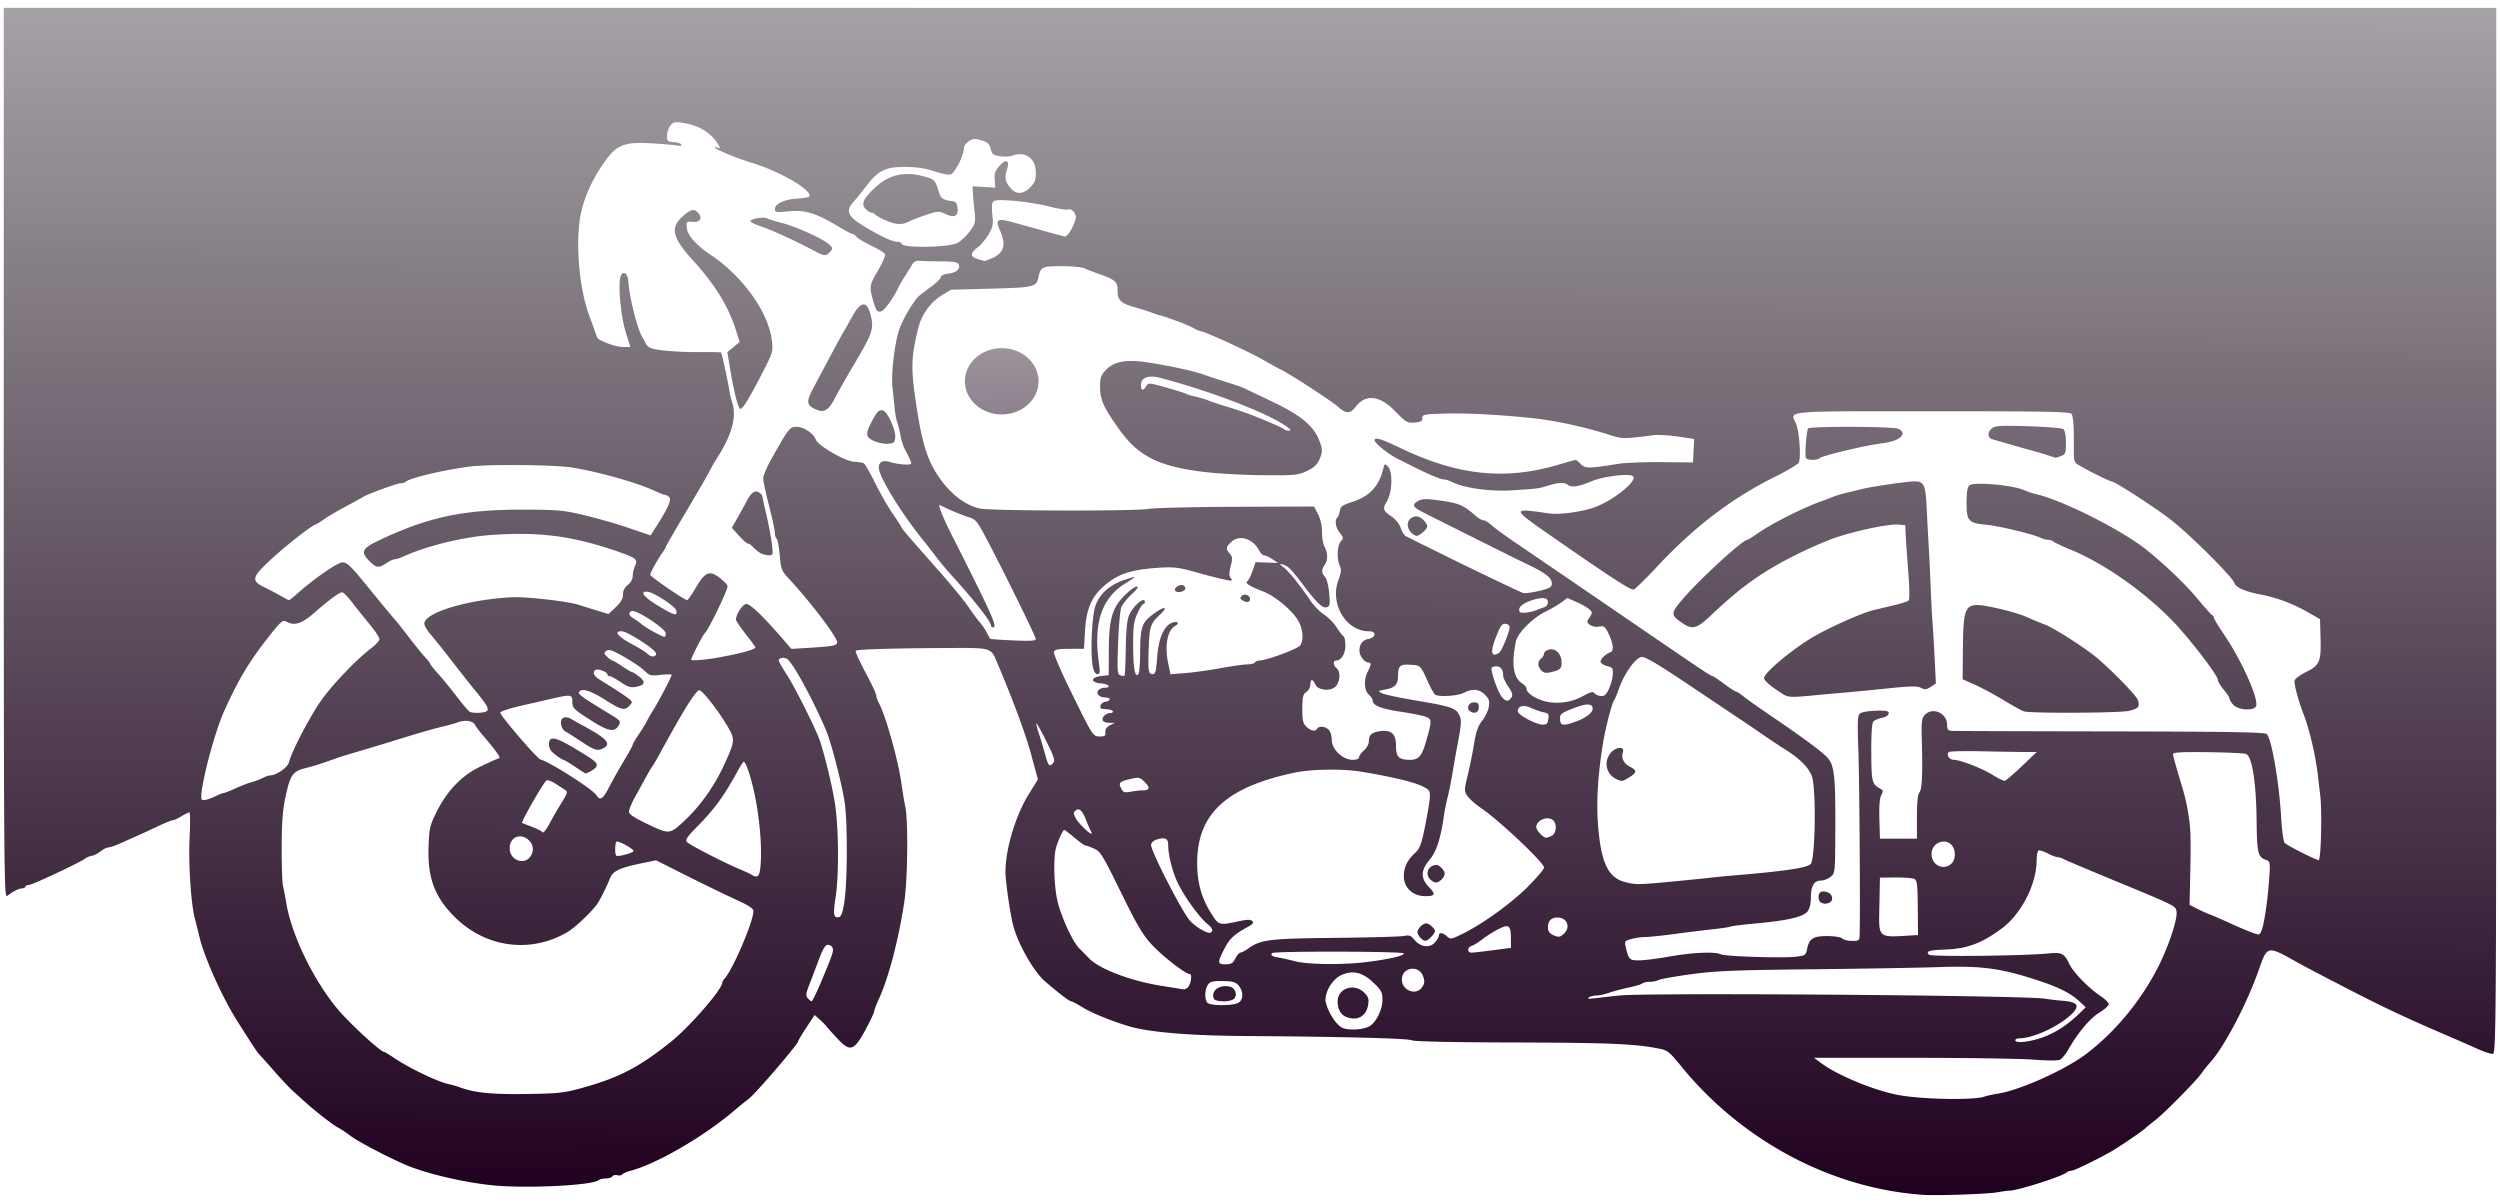 <svg xmlns="http://www.w3.org/2000/svg" viewBox="0 0 956 460" version="1.0"><defs><linearGradient id="a" y2="-58.906" gradientUnits="userSpaceOnUse" x2="37" gradientTransform="translate(29.54 39.387) scale(.944)" y1="701.57" x1="36"><stop offset="0" stop-color="#200020"/><stop offset="1" stop-opacity="0"/></linearGradient><linearGradient id="b" y2="193.92" gradientUnits="userSpaceOnUse" x2="382.4" gradientTransform="translate(29.54 39.387) scale(.944)" y1="451.73" x1="386.38"><stop offset="0" stop-color="#200020"/><stop offset="1" stop-opacity="0"/></linearGradient></defs><path d="M783.46 701.46c-34.766-2.402-68.837-20.444-92.059-48.748-5.295-6.454-5.38-6.516-9.883-7.358-8.858-1.654-19.118-2.052-55.397-2.145-23.114-.059-37.227-.372-38.112-.846-1.353-.724-26.62-1.368-63.314-1.614-21.796-.146-37.29-1.455-45.05-3.807-6.89-2.087-13.944-4.989-17.607-7.243-2.001-1.232-3.937-2.239-4.301-2.239-.657 0-4.51-2.954-9.951-7.631-4.152-3.568-9.99-13.673-11.997-20.765-1.046-3.693-2.53-13.102-3.035-19.236-.692-8.399 3.335-22.762 8.872-31.646l3.456-5.544-2.587-9.547c-2.141-7.903-7.313-21.824-13.377-36.005-2.005-4.69-2.34-4.786-16.419-4.732-22.843.089-36.955.503-37.321 1.096-.198.32 1.484 4.022 3.738 8.226s4.098 8.105 4.098 8.668.525 2.04 1.167 3.28c2.636 5.098 7.28 21.749 8.487 30.435.484 3.481 1.153 7.502 1.487 8.936 1.15 4.934.943 27.56-.33 36.168-2.12 14.318-6.017 29.26-9.75 37.387-.993 2.161-1.821 4.34-1.84 4.84-.019.5-1.48 3.591-3.246 6.867-4.379 8.124-5.876 8.655-10.526 3.732-1.88-1.99-3.822-4.146-4.316-4.792-.494-.645-1.745-1.922-2.78-2.838l-1.88-1.664-3.13 4.76c-1.72 2.617-3.129 4.985-3.129 5.262 0 1.083-16.903 20.729-19.032 22.12-.434.283-3.253 2.578-6.262 5.1-11.518 9.646-28.852 19.643-38.62 22.274-1.673.45-3.223 1.114-3.445 1.473-.223.36-1.037.49-1.81.288-.772-.202-1.629-.003-1.904.442-.275.445-1.419.81-2.542.81s-2.359.28-2.748.623c-2.287 2.015-27.208 3.267-40.174 2.018-11.202-1.079-26.071-4.58-33.881-7.976-7.022-3.055-18.35-9.03-20.85-11-1.434-1.128-3.673-2.603-4.976-3.277-1.936-1-9.942-7.329-13.326-10.533-.44-.417-1.949-1.772-3.35-3.01s-4.728-4.754-7.39-7.812c-2.662-3.058-5.202-5.898-5.645-6.312-.76-.71-2.396-3.182-8.753-13.224-5.569-8.799-12.408-24.062-14.263-31.835a442.255 442.255 0 00-1.84-7.446c-1.444-5.495-2.443-21.345-1.935-30.717.283-5.222.241-9.493-.093-9.492-.334.002-1.705.672-3.046 1.49-1.34.817-2.807 1.486-3.259 1.486-.452 0-2.873.972-5.38 2.16-4.344 2.059-6.829 3.189-14.758 6.712-1.923.854-3.972 1.553-4.553 1.553-.582 0-1.906.667-2.942 1.482s-2.557 1.585-3.379 1.71c-.822.126-1.946.592-2.498 1.037-1.738 1.401-20.077 10.018-21.557 10.13-.777.059-1.413.37-1.413.693 0 .322-.507.586-1.127.586-1.222 0-3.691 1.246-5.76 2.908-1.241.996-1.304-8.401-1.304-195.28v-144.33h953.14v174c0 224.41-.01 226-1.468 226-.808 0-3.405-.874-5.771-1.943s-6.481-2.877-9.143-4.02c-17.762-7.622-25.231-11.103-39.094-18.22-8.601-4.415-17.648-9.155-20.105-10.532-12.163-6.82-11.903-6.866-15.267 2.695-4.579 13.012-13.162 29.326-18.61 35.37-1.108 1.23-2.517 2.992-3.133 3.918-1.792 2.696-14.098 15.203-17.74 18.03-1.834 1.424-3.501 2.787-3.706 3.031-.65.775-10.467 7.463-13.238 9.02-6.095 3.423-14.187 7.33-15.182 7.33-.587 0-1.386.283-1.775.628-1.752 1.557-18.805 6.999-21.93 6.998-.614 0-2.645.274-4.514.609-3.92.702-23.124 1.36-28.623.98zm23.456-37.518c1.024-.356 3.37-.879 5.213-1.162 8.542-1.311 26.059-9.216 34.08-15.38 11.253-8.646 21.079-20.673 27.609-33.794 3.688-7.41 7.002-17.425 6.683-20.197-.283-2.462.352-2.139-23.967-12.197-9.883-4.087-18.552-7.752-19.263-8.144-.711-.391-1.73-.712-2.262-.712-.534 0-2.263-.66-3.844-1.465-1.58-.806-3.16-1.289-3.508-1.073-.35.216-.65 1.964-.668 3.885-.085 9.11-5.89 20.377-13.357 25.928-7.627 5.67-13.157 7.722-21.695 8.05-6.163.235-7.43.646-6.101 1.975.819.819 36.195.445 45.496-.481 5.307-.529 6.202-.084 8.16 4.053 1.488 3.143 7.432 9.237 11.932 12.232 1.732 1.153 3.15 2.548 3.15 3.101 0 .553-1.594 1.985-3.542 3.183-3.623 2.23-8.072 7.472-11.705 13.79-1.123 1.955-2.62 3.864-3.327 4.242-.785.42-4.735.42-10.158 0-4.88-.377-25.777-.694-46.437-.704l-37.563-.017 2.565 1.921c6.377 4.779 20.316 10.556 29.744 12.328 8.86 1.666 28.699 2.051 32.764.637zm-536.78-3.17c14.458-3.935 22.371-8.011 34.609-17.83 7.265-5.83 19.637-20.088 19.637-22.63 0-.304.462-1.082 1.026-1.728 3.212-3.68 10.867-21.695 10.883-25.611.004-.98-1.79-2.166-6.51-4.308-3.584-1.626-11.962-5.692-18.62-9.036l-12.103-6.08-4.651.95c-9.333 1.907-11.792 3.04-12.974 5.976-1.124 2.794-2.634 5.91-4.317 8.91-1.553 2.77-8.651 9.668-11.933 11.596-14.195 8.34-31.433 5.985-43.269-5.91-7.534-7.57-10.254-14.868-9.857-26.446.253-7.399.456-8.291 3.098-13.638 3.898-7.887 9.48-13.733 16.306-17.077 2.984-1.462 6.05-2.858 6.811-3.102 1.283-.412 1.232-.65-.693-3.229-1.142-1.531-3.162-4.011-4.488-5.51s-2.785-3.427-3.243-4.282c-.898-1.678-3.845-2.064-6.888-.903-.941.36-3.386 1.041-5.434 1.516-3.742.868-8.445 2.237-20.85 6.067a955.161 955.161 0 01-12.287 3.694c-3.072.894-6.255 1.872-7.074 2.175-4.683 1.728-9.297 3.22-11.914 3.851-5.179 1.25-6.146 2.52-7.877 10.34-1.233 5.57-1.578 9.766-1.623 19.733-.03 6.963.18 13.664.468 14.893.288 1.23.863 4.245 1.276 6.702 2.054 12.202 10.122 28.985 19.336 40.222 4.422 5.392 16.697 16.744 18.107 16.744.218 0 1.871.996 3.675 2.213 5.954 4.019 16.686 9.177 20.997 10.093 1.229.261 3.072.787 4.095 1.17 5.73 2.139 12.042 2.79 25.318 2.614 12.204-.162 14.596-.406 20.963-2.139zm556.51-18.684c6.038-1.609 11.587-4.962 17.009-10.278l2.116-2.075-2.488-2.31c-3.284-3.049-7.892-5.36-15.967-8.007-14.018-4.595-21.511-5.601-37.53-5.04-7.167.252-28.947.628-48.401.835-29.93.32-37.081.61-46.488 1.89-6.115.832-11.705 1.827-12.424 2.212-.719.384-2.267.699-3.44.699s-2.453.281-2.842.625c-.39.343-2.718 1.045-5.176 1.56-2.457.514-5.819 1.406-7.471 1.981-1.652.576-3.83 1.052-4.84 1.058-1.01.006-2.34.339-2.954.74-.777.506-.097.607 2.234.33 1.843-.218 6.032-.69 9.308-1.05 10.678-1.169 156.05-.07 163.08 1.233 1.229.228 4.144.568 6.478.756 5.677.457 6.747 1.76 3.892 4.739-4.498 4.695-14.816 9.599-20.237 9.617-.921.003-1.675.34-1.675.75 0 1.031 3.385.917 7.819-.265zm-254.84-5.053c2.488-1.331 5.016-6.35 5.016-9.96 0-3.043-.347-3.73-3.353-6.651-4.152-4.036-7.973-4.96-12.349-2.988-3.747 1.69-6.862 7.39-5.89 10.78 1.168 4.073 4.07 8.387 6.326 9.407 2.328 1.051 7.77.74 10.25-.587zm-8.898-3.623c-2.049-.825-3.213-2.965-3.213-5.903 0-5.066 6.362-7.157 10.175-3.345 1.596 1.597 1.843 2.373 1.478 4.654-.711 4.44-4.161 6.318-8.44 4.594zm-41.611-5.189c2.338-.889 2.612-4.199.557-6.737-1.124-1.388-2.144-1.686-6.015-1.758-3.816-.07-4.853.176-5.72 1.359-1.292 1.762-1.387 5.748-.167 6.969 1.074 1.074 8.666 1.186 11.345.167zm-8.974-1.836c-1.15-3 2.21-5.457 6.18-4.52 1.97.465 2.931 3.024 1.696 4.512-1.209 1.457-7.317 1.463-7.876.008zm-150.22-6.19c4.458-10.551 4.93-11.951 4.45-13.204-.24-.622-1.043-1.13-1.787-1.13-1.013 0-1.93 1.545-3.65 6.143a992.892 992.892 0 01-3.649 9.623c-1.126 2.894-1.19 3.676-.379 4.654.536.646 1.194 1.174 1.461 1.174.268 0 1.867-3.267 3.554-7.26zm229.96 1.8c.904-1.38.973-2.215.333-4.05-1.582-4.54-8.139-3.582-8.139 1.19 0 4.292 5.538 6.32 7.806 2.86zm-89.915.385c1.299-.824 2.13-5.35.983-5.35-1.657 0-10.324-6.722-14.543-11.279-3.424-3.698-5.587-7.371-11.786-20.015-6.987-14.249-7.806-15.58-10.263-16.669-1.469-.651-2.955-1.184-3.303-1.184-.348 0-2.223-1.34-4.165-2.978s-3.708-2.979-3.923-2.979c-.541 0-2.522 4.378-3.2 7.074-1.081 4.303-.657 15.456.794 20.85 1.773 6.595 5.783 15.08 8.271 17.5a143.952 143.952 0 013.566 3.611c3.885 4.118 15.89 8.699 27.71 10.574 4.508.715 8.363 1.33 8.568 1.365.205.035.786-.199 1.292-.52zm18.441-11.307c.636-1.228 1.514-2.234 1.952-2.234.439 0 1.795-.71 3.014-1.578 4.809-3.424 7.753-3.783 33.312-4.054 13.27-.141 25.125-.475 26.343-.743 1.813-.398 2.5-.135 3.795 1.454 2.277 2.794 5.79 3.303 7.813 1.131.873-.937 1.587-2.142 1.587-2.68 0-1.355 1.476-1.22 3.144.29 1.326 1.2 1.659 1.136 6.388-1.246 8.146-4.104 19.458-12.43 25.438-18.725 3.525-3.711 5.241-5.81 5.241-6.412 0-1.797-17.11-17.966-23.893-22.58-2.288-1.556-4.738-3.711-5.444-4.788-1.22-1.864-1.211-2.257.195-8.06.813-3.356 1.907-8.782 2.431-12.058.72-4.49 1.474-6.615 3.063-8.629 1.16-1.469 2.303-3.873 2.542-5.344.359-2.21.102-3.004-1.483-4.589-2.213-2.213-4.778-2.435-8.128-.703-2.273 1.176-9.395 1.63-10.908.695-.399-.247-1.597-2.369-2.663-4.715-3.013-6.638-2.857-6.482-6.724-6.733-4.092-.265-4.808.391-4.825 4.422-.013 3.176-1.277 4.442-5.077 5.09-2.593.44-2.66.52-1.154 1.35.879.485 6.743 1.744 13.03 2.796 13.34 2.233 15.252 2.865 16.602 5.481 1.014 1.967.895 3.468-1.103 13.857a326.276 326.276 0 00-1.478 8.525c-.419 2.641-1.228 6.662-1.798 8.936-.57 2.274-1.246 5.642-1.503 7.485-1.16 8.312-2.839 13.504-5.333 16.489-3.566 4.268-3.622 7.175-.209 10.74 2.525 2.637 2.219 3.302-1.522 3.302-4.773 0-8.232-3.205-8.232-7.626 0-3.4 1.33-6.151 4.299-8.893 1.85-1.708 2.411-3.221 3.868-10.425.937-4.635 1.744-9.6 1.794-11.033.084-2.384-.193-2.743-3.242-4.205-3.182-1.527-12.572-3.725-23.187-5.43-7.043-1.13-18.76-.974-25.025.333-26.555 5.54-37.678 15.918-37.54 35.025.052 7.044 1.721 13.025 5.165 18.507 3.162 5.032 3.02 4.989 10.78 3.34 3.196-.678 4.519-.697 5.143-.072.625.624.215 1.184-1.592 2.176-5.415 2.972-7.057 4.495-9.068 8.41-2.746 5.345-2.7 5.957.45 5.957 2.122 0 2.796-.403 3.743-2.234zm70.795-7.872c-.643-.643-1.17-1.625-1.17-2.18 0-.556.527-1.538 1.17-2.181.644-.644 1.625-1.17 2.181-1.17 1.15 0 3.351 1.991 3.351 3.031 0 .38-.67 1.362-1.49 2.181-1.795 1.796-2.509 1.852-4.042.32zm3.724-22.339c-2.185-2.184-.702-5.531 2.45-5.531 1.08 0 3.081 2.175 3.081 3.35 0 .556-.526 1.538-1.17 2.181-.644.644-1.625 1.17-2.18 1.17-.557 0-1.538-.526-2.182-1.17zm15.325-64.263c-1.662-1.07-.706-3.447 1.386-3.447 1.476 0 1.852.376 1.852 1.852 0 1.955-1.519 2.703-3.238 1.595zm-40.036 95.89c8.772-1.06 15.076-2.506 14.605-3.352-.448-.805-49.527-.91-50.328-.109-.793.794-.085 1.295 2.383 1.688 1.182.188 3.992.82 6.245 1.403 5.006 1.298 17.943 1.474 27.095.37zm116.25-2.16c8.666-1.555 17.507-1.929 19.596-.83 1.554.82 23.74 1.517 28.778.906 3.47-.421 3.725-.6 4.204-2.95.816-4.007 2.293-4.947 7.744-4.93 2.78.007 5.173.397 5.705.93.504.504 2.19.917 3.747.917 2.682 0 2.833-.126 2.895-2.42.26-9.485-.086-59.284-.487-70.208-.412-11.246-.317-13.574.587-14.324.954-.793 6.044-1.33 9.7-1.025 2.316.193 1.406 2.157-1.227 2.651-1.393.262-2.904.924-3.36 1.473-.53.64-.806 4.906-.767 11.894.064 11.294.234 11.963 3.505 13.793 1.055.59 1.1.958.307 2.442-.62 1.158-.863 4.257-.72 9.188l.215 7.441h14.148v-8.26c0-5.53.31-8.635.935-9.39 1.026-1.238 1.296-6.94.936-19.771-.203-7.245-.053-8.582 1.11-9.867 2.927-3.234 8.561-.782 8.561 3.726 0 1.916.292 2.249 2.048 2.338 1.126.058 28.426.148 60.665.2 45.448.075 58.824.303 59.538 1.017 1.859 1.858 4.755 18.795 5.504 32.189.268 4.777.857 8.946 1.333 9.43 1.111 1.13 12.667 6.929 13.047 6.548.887-.887 1.268-18.98.524-24.914-.23-1.843-.605-5.026-.832-7.074-.843-7.61-3.194-17.734-5.534-23.83-2.078-5.41-3.761-11.796-3.395-12.874.238-.7 2.183-2.133 4.323-3.183 5.22-2.563 5.826-3.965 5.581-12.89l-.202-7.352-4.97-2.818c-5.72-3.242-11.727-5.456-18.115-6.673-5.59-1.066-9.091-2.628-9.636-4.3-.782-2.4-17.24-18.749-24.536-24.374-6.194-4.775-21.288-14.52-22.491-14.52-.945 0-12.91-6.117-13.607-6.956-.426-.513-.775-1.587-.777-2.387l-.022-8.437c-.01-4.105-.368-7.404-.867-8.005-.705-.85-9.729-1.023-53.28-1.023-57.72 0-54.341-.298-52.131 4.602 1.309 2.903 2.052 13.332 1.074 15.08-.373.665-4.389 3.053-8.926 5.307-16.737 8.317-30.843 19.054-45.222 34.424-4.266 4.56-8.269 8.488-8.894 8.728-1.081.415-7.753-3.89-30.62-19.76-16.507-11.456-16.502-11.426-1.588-9.292 3.821.547 12.47-.647 17.226-2.377 7.137-2.597 16.443-10.091 14.698-11.836-1.22-1.22-11.316-.021-15.815 1.878-4.777 2.017-7.773 2.508-9.015 1.477-1.356-1.125-3.692-1.053-7.74.237-3.382 1.079-4.085 1.17-13.663 1.764-8.403.521-18.367-.85-22.973-3.16-1.106-.555-2.549-1.009-3.206-1.009-1.179 0-5.357-1.738-11.166-4.645-1.638-.82-4.546-2.278-6.462-3.24-3.692-1.851-8.803-5.966-8.803-7.085 0-1.332 2.424-.596 10.041 3.05 21.853 10.462 39.972 12.341 60.367 6.261 3.298-.983 6.217-1.787 6.487-1.787.27 0 1.16.718 1.978 1.597 1.605 1.722 2.902 1.713 14.208-.093 2.662-.425 10.202-.722 16.755-.66l11.914.115.22-4.493.22-4.493-6.177-.918c-3.398-.504-7.685-.728-9.528-.497-11.52 1.444-11.72 1.443-16.5-.092-9.322-2.993-20.938-5.536-29.296-6.413-12.821-1.345-25.048-2.008-33.137-1.796-8.73.229-9.308.336-9.308 1.733 0 1.205-.57 1.531-2.988 1.71-2.781.205-3.283-.085-7.247-4.182-5.996-6.199-11.416-6.87-15.219-1.885-2.167 2.842-3.702 2.822-6.939-.092-2.168-1.952-17.946-12.229-21.222-13.824-1.228-.598-4.58-2.437-7.446-4.086-5.254-3.022-22.125-10.778-23.445-10.778-.391 0-1.81-.615-3.154-1.367-2.026-1.134-10.094-4.155-12.868-4.819-.41-.098-1.75-.555-2.979-1.015-1.228-.46-4.244-1.414-6.701-2.119-5.234-1.502-6.33-2.617-6.33-6.442 0-3.206-1.028-4.106-7.074-6.194-2.048-.707-4.527-1.669-5.51-2.137-.983-.469-4.932-.852-8.776-.852-7.516 0-8.034.248-8.908 4.265-.804 3.696-1.644 3.897-18.06 4.33l-15.34.403-3.722 2.255c-4.032 2.44-7.438 7.127-8.684 11.944-2.692 10.408-2.962 15.204-1.462 25.95 2.626 18.81 4.778 25.669 10.392 33.137 4.13 5.491 9.343 9.236 14.452 10.382 4.19.939 59.272 1.065 64.606.148 2.253-.387 17.402-.75 33.665-.807l29.57-.104 1.52 2.98c.942 1.848 1.52 4.423 1.52 6.781 0 2.091.362 4.48.805 5.308 1.4 2.616 1.527 5.21.341 7.018-1.44 2.2-1.443 3.22-.012 4.802.64.707 1.336 3.405 1.596 6.184.393 4.212.276 5.001-.8 5.415-1.61.617-3.815-1.443-9.253-8.64-4.602-6.092-5.698-7.159-7.943-7.735-1.143-.294-1.016-.033.545 1.122 1.964 1.452 6.117 6.623 10.5 13.073 1.159 1.706 3.418 3.97 5.02 5.03s3.74 3.237 4.75 4.837c1.01 1.6 2.185 3.124 2.611 3.387.427.264.775 1.857.775 3.541 0 3.13-1.591 5.786-3.466 5.786-1.344 0-1.273 1.826.115 2.979 1.46 1.21 1.426 4.44-.07 6.575-1.651 2.358-7.012 2.073-8.111-.432-.959-2.185-1.871-2.139-1.871.095 0 .974-.682 2.23-1.514 2.793-1.278.862-1.52 1.852-1.557 6.353-.035 4.45.215 5.59 1.514 6.888 1.673 1.673 3.42 2.013 4.163.812.695-1.125 3.096-.894 4.415.425.643.644 1.17 2.395 1.17 3.89 0 3.583 4.203 7.6 7.954 7.6 1.55 0 2.47-.367 2.47-.984 0-.54.839-1.71 1.862-2.6 1.024-.891 1.867-2.376 1.873-3.3.019-2.67 1.043-3.625 4.366-4.071 4.348-.583 6.048 1.056 6.048 5.83 0 4.066 1.12 5.124 5.42 5.124 3.165 0 4.417-1.409 5.956-6.702 2.386-8.204 2.389-8.833.038-9.747-1.158-.45-5.457-1.316-9.552-1.924-7.482-1.111-10.797-2.413-10.797-4.24 0-.542-.67-1.591-1.49-2.333-1.8-1.63-1.973-5.756-.367-8.834 1.398-2.682 1.401-3.452.012-3.452-.605 0-1.655-.848-2.335-1.885-1.848-2.821-.616-6.543 2.336-7.054 3.13-.542 3.493-2.976.444-2.976-8.893 0-15.144-10.639-11.64-19.813 1.029-2.695 1.127-3.792.469-5.237-1.228-2.694-1.028-7.754.367-9.295 1.108-1.225 1.08-1.478-.373-3.324-1.648-2.096-2.044-4.732-.89-5.93.375-.39.794-1.545.93-2.57.21-1.557 1.002-2.104 4.859-3.35 6.497-2.1 10.123-5.997 11.71-12.59.49-2.032.599-2.087 1.782-.903 1.921 1.921 1.724 9.725-.335 13.21-1.795 3.04-1.616 3.606 1.904 6.017 1.423.974 2.858 2.805 3.33 4.247.456 1.394 1.331 2.806 1.946 3.137 1.061.573 13.366 6.68 19.733 9.794 11.268 5.512 24.025 11.59 25.064 11.942.679.23 3.443-.118 6.143-.774 4.164-1.011 4.908-1.435 4.908-2.8 0-2.157-2.26-3.972-8.935-7.176-4.644-2.228-17.44-8.604-40.158-20.008-4.202-2.109-4.592-3.035-1.89-4.48 1.573-.843 3.016-.85 8.703-.045 6.785.96 8.677 1.795 13.204 5.828 1.035.922 2.369 1.676 2.965 1.676.596 0 1.94.803 2.986 1.784 1.046.981 4.75 3.724 8.232 6.095 10.364 7.059 24.18 16.494 53.987 36.87 18.747 12.816 21.774 14.823 22.356 14.823.23 0 2.233 1.34 4.451 2.978s4.298 2.985 4.622 2.993c.325.007 1.596.833 2.824 1.835 1.23 1.001 5.832 4.262 10.228 7.246 12.913 8.764 20.257 14.221 22.055 16.391 2.409 2.906 2.86 7.232 2.784 26.66-.068 17.18-.074 17.242-1.826 18.66-.967.783-2.606 1.424-3.641 1.424-2.654 0-3.858 1.994-3.886 6.433-.015 2.51-.472 4.377-1.326 5.426-1.675 2.054-7.607 3.429-19.518 4.522-5.104.469-9.546 1.016-9.87 1.217-.326.201-3.355.66-6.731 1.021-3.377.361-9.994 1.175-14.703 1.81-4.71.634-9.737 1.158-11.17 1.164-1.434.006-3.827.349-5.318.763-2.591.72-2.686.86-2.133 3.16 1.137 4.744 1.414 5.015 5.11 5.004 1.902-.005 7.144-.67 11.65-1.479zm57.896-20.599c-.512-.207-.931-1.15-.931-2.096 0-2.036 1.228-2.663 3.537-1.805 1.93.718 2.252 3.269.497 3.942-1.318.506-1.762.5-3.103-.041zm77.624-73.131c-.822-.257-4.34-2.193-7.82-4.3s-8.424-4.765-10.991-5.904l-4.668-2.07.097-10.479c.177-18.985.463-19.363 12.718-16.782 4.168.878 9.447 2.435 11.73 3.462 2.284 1.026 5.43 2.328 6.99 2.895 2.91 1.054 13.472 7.72 18.71 11.807 5.042 3.933 15.99 15.01 16.686 16.882.999 2.686.343 3.476-3.586 4.319-3.807.816-37.345.96-39.866.17zm80.084-2.47c-.836-.896-1.519-1.998-1.519-2.448 0-.45-.991-1.979-2.203-3.397s-2.218-3.1-2.234-3.738c-.048-1.83-11.68-16.883-17.868-23.122-11.27-11.363-25.96-21.534-38.667-26.774-3.12-1.286-5.992-2.64-6.381-3.007-.39-.368-1.316-.669-2.058-.669-.743 0-1.933-.31-2.644-.688-2.405-1.279-16.063-4.605-20.608-5.018-7.16-.651-7.865-1.402-7.865-8.368 0-4.2.304-6.101 1.08-6.745 1.705-1.415 16.573-.114 20.888 1.828 1.228.552 3.239 1.232 4.468 1.509 10.37 2.339 33.458 14.029 42.8 21.67 7.373 6.033 14.299 12.688 18.827 18.094 2.942 3.513 5.61 6.499 5.929 6.636.318.136.579.55.579.917 0 .369 1.786 3.308 3.97 6.533 6.728 9.938 13.223 24.484 12.164 27.244-.727 1.896-6.763 1.577-8.658-.457zm-172.83-4.492c-4.256-2.726-6.66-4.822-6.66-5.809 0-2.005 11.027-11.193 18.97-15.807 6.352-3.69 18.438-9.06 22.732-10.1 1.843-.448 5.505-1.325 8.138-1.95 2.632-.624 5.086-1.435 5.452-1.801.392-.392.33-4.924-.15-11-.448-5.684-.89-12.01-.984-14.057l-.17-3.724-2.776-.23c-3.339-.276-15.071 2.135-23.286 4.786-3.277 1.058-10.282 4.075-15.568 6.706-12.838 6.39-21.134 12.281-32.576 23.134-5.523 5.239-7.154 5.685-11.062 3.023-4.383-2.984-4.415-3.663-.393-8.501 6.178-7.432 23.428-23.332 25.313-23.332.23 0 2.008-1.11 3.95-2.468 5.487-3.838 17.676-9.95 24.751-12.413 1.434-.5 3.277-1.203 4.096-1.564.819-.36 2.997-1.016 4.84-1.456 1.843-.44 4.685-1.135 6.316-1.545 3.534-.888 17.089-2.861 19.79-2.88 3.786-.027 4.36 1.174 4.794 10.039.22 4.505.588 11.374.816 15.265.229 3.89.553 10.76.72 15.265.168 4.505.462 10.202.654 12.659.192 2.457.572 8.874.845 14.259l.496 9.791-1.984 1.3c-1.657 1.086-2.267 1.148-3.71.376-1.386-.742-3.903-.698-12.81.22-6.097.629-13.767 1.37-17.043 1.647-3.277.277-6.963.601-8.191.72-12.397 1.21-12.565 1.203-15.308-.554zm-141.69-61.52c-2.37-2.619-1.102-6.085 2.225-6.085 1.504 0 3.989 2.422 3.989 3.889 0 .96-2.907 3.557-3.98 3.557-.551 0-1.557-.612-2.234-1.361zM509.8 425.166c-18.114-2.016-26.14-5.923-33.608-16.362-5.978-8.357-7.348-11.386-7.348-16.247 0-3.451.33-4.473 2.048-6.343 3.033-3.3 7.582-4.254 15.242-3.195 7.674 1.06 18.608 3.417 22.549 4.858 1.638.6 5.492 1.872 8.563 2.827 3.072.955 6.088 1.996 6.702 2.313.614.318 5.306 2.56 10.425 4.983 10.54 4.99 15.632 8.987 17.86 14.024 1.81 4.092 1.858 5.382.318 8.61-.825 1.73-2.266 2.978-4.76 4.122-3.271 1.5-4.65 1.632-16.13 1.543-6.905-.054-16.743-.564-21.863-1.133zm30.903-17.1c-6.522-5.06-29.035-13.813-48.912-19.016-4.457-1.167-7.309-.111-7.309 2.704 0 2.225.794 2.417 2.002.484.843-1.35 1.092-1.332 7.812.563 3.817 1.077 7.276 2.168 7.685 2.424.41.256 1.918.708 3.351 1.004 1.434.296 3.612.95 4.84 1.454 1.229.503 4.747 1.674 7.82 2.602 3.07.928 7.092 2.285 8.935 3.015 6.636 2.628 11.555 4.786 12.249 5.372.389.329 1.227.587 1.862.574.905-.019.832-.273-.336-1.18zm198.07 11.62c-.51-.825.163-10.213.808-11.256.579-.937 32.85-.825 34.617.12 3.639 1.948.396 4.765-6.379 5.54-5.709.654-22.86 4.725-23.792 5.647-.942.934-4.668.898-5.254-.05zm92.34-1.077c-1.638-.532-4.318-1.324-5.957-1.76s-5.491-1.524-8.563-2.42a908.763 908.763 0 00-6.533-1.888c-1.807-.495-1.97-2.708-.297-4.062 1.434-1.162 2.961-1.262 14.086-.924 6.862.21 12.896.721 13.408 1.138.553.451.93 2.539.93 5.154 0 4.032-.157 4.455-1.91 5.121-1.05.4-1.972.7-2.047.668-.076-.033-1.478-.495-3.117-1.027zm-212.04 189.33l6.889-.914-.012-3.378c-.018-5.331-.72-5.862-4.903-3.71-1.942.998-4.676 2.725-6.075 3.837-1.4 1.112-3.186 2.226-3.969 2.474-1.784.566-1.877 2.582-.12 2.596.716.005 4.402-.402 8.19-.905zm27.122-6.295c2.703-2.447 1.272-6.214-2.362-6.214-2.47 0-3.723 1.264-3.723 3.758 0 1.309.563 2.243 1.675 2.78 2.328 1.122 2.854 1.084 4.41-.324zm133.37.61l2.071-.122-.091-10.435c-.079-8.926-.27-10.522-1.327-11.032-.68-.329-3.917-.575-7.193-.549l-5.957.05-.207 10.627c-.25 12.888-.934 12.271 12.704 11.462zm134.27-4.966c1.008-5.117 1.736-11.222 2.191-18.381.277-4.352.143-5.036-1.06-5.418-3.381-1.073-3.712-2.383-3.863-15.302-.17-14.64-1.754-24.506-4.063-25.316-.802-.281-7.408-.582-14.68-.669-9.871-.117-13.221.069-13.221.736 0 .491.97 4.114 2.157 8.05 2.7 8.964 3.044 10.408 3.997 16.837.685 4.622.73 8.98.288 27.924l-.113 4.84 3.126 1.578c1.719.868 3.73 1.775 4.468 2.015.738.24 5.028 2.11 9.533 4.158s8.68 3.653 9.275 3.567c.692-.1 1.403-1.77 1.964-4.62zm-402.12 3.265c.29-.47-.485-1.617-1.77-2.623-3.006-2.352-9.065-10.755-11.468-15.904-2.02-4.326-3.572-10.502-3.572-14.208 0-2.584-.997-3.146-4.096-2.306-1.392.377-2.316 1.162-2.453 2.084-.3 2.025 12.072 26.121 14.992 29.2 2.016 2.124 5.575 4.322 7.337 4.53.283.034.747-.314 1.03-.773zm-140.65-11.09c1.125-7.115 1.264-28.984.236-37.223-.79-6.34-5.127-23.401-7.193-28.297-5.026-11.915-12.97-26.407-15.065-27.48-1.346-.69-3.061-.292-3.061.71 0 .361 1.37 2.763 3.046 5.336 3.119 4.79 11.477 21.516 12.756 25.53 2.019 6.328 4.465 16.454 5.578 23.083 1.527 9.101 1.706 27.994.348 36.678-1.012 6.471-.781 7.862 1.239 7.474.917-.176 1.46-1.668 2.115-5.812zm316.71-7.8c6.348-.608 12.882-1.268 14.52-1.468 1.639-.2 5.157-.547 7.82-.77 20.745-1.736 28.938-2.936 30.463-4.458 1.807-1.804 2.165-29.11.441-33.622-1.28-3.35-4.701-6.782-10.11-10.14-1.813-1.125-5.845-3.806-8.962-5.957s-6.191-4.246-6.834-4.655c-.642-.41-9.297-6.207-19.232-12.881-13.567-9.115-18.539-12.081-19.973-11.914-2.293.267-6.577 6.263-8.612 12.057-.735 2.091-1.6 4.145-1.922 4.564-.83 1.081-3.364 11.006-4.273 16.737-2.025 12.774-2.564 22.802-1.728 32.183 1.194 13.408 3.9 18.867 10.158 20.5 4.141 1.081 5.201 1.07 18.244-.177zm-20.85-38.885c-4.331-1.583-5.763-6.563-2.925-10.17 1.929-2.452 5.527-2.808 4.786-.473-.727 2.291.258 4.37 2.66 5.612 2.795 1.445 2.747 2.255-.24 4.076-2.585 1.577-2.583 1.576-4.281.956zm-327.77 30.3c.296-7.48-.939-18.874-2.946-27.17-1.452-6-2.921-10.054-3.645-10.054-.215 0-1.53 2.095-2.924 4.655-4.446 8.17-8.28 13.44-14.08 19.356-4.92 5.018-5.512 5.9-4.559 6.804 1.252 1.186 14.148 7.815 19.711 10.13 2.048.853 4.226 1.86 4.84 2.236 2.699 1.656 3.342.592 3.602-5.956zm455.23 1.755c1.696-1.536 1.765-5.279.129-7.086-2.693-2.976-7.703-.797-7.703 3.349 0 4.325 4.48 6.536 7.574 3.737zm-543.28-2.858c1.527-2.331.9-5.167-1.488-6.732-3.435-2.25-7.07.273-6.47 4.493.588 4.128 5.765 5.585 7.958 2.24zm39.304-1.876c.576-.548-4.855-3.714-6.372-3.714-.68 0-.84 4.73-.183 5.387.508.507 5.639-.802 6.555-1.673zm351.25-5.974c1.632-.874 1.962-4.366.546-5.782-1.976-1.977-6.553-.223-6.553 2.51 0 1.24 2.615 4.043 3.773 4.043.436 0 1.441-.347 2.234-.771zm-378.71-12.63c2.23-3.58 2.402-4.19 1.374-4.84a347.79 347.79 0 01-3.689-2.398c-1.382-.908-2.932-1.48-3.444-1.27-.909.372-9.861 15.906-9.37 16.258.136.097 1.835.765 3.776 1.485 1.942.719 3.753 1.669 4.026 2.11.273.442 1.458-1.008 2.636-3.223 1.177-2.215 3.288-5.87 4.69-8.122zm46.962 6.932c6.19-5.821 11.403-13.17 15.216-21.453 3.909-8.493 4.067-9.5 2.073-13.223-3.188-5.952-10.507-15.507-11.701-15.277-.633.121-2.895 3.137-5.027 6.701-3.55 5.934-5.137 8.734-10.46 18.447-1.011 1.843-2.102 3.686-2.426 4.096-.324.41-1.416 2.252-2.426 4.095s-2.888 5.26-4.173 7.593-2.32 4.846-2.298 5.584c.027.952 2.143 2.346 7.26 4.781 8.2 3.904 8.4 3.884 13.961-1.345zm155.29 3.679c-.38-.717-1.067-2.309-1.53-3.537-1.448-3.85-2.786-5.206-4.08-4.131-.983.815-.99 1.185-.05 3 .935 1.81 5.135 5.971 6.027 5.971.177 0 .011-.586-.367-1.303zm-334.12-13.29c1.189-.573 2.436-1.041 2.77-1.041.334 0 2.383-.812 4.551-1.804 2.17-.992 4.921-2.049 6.116-2.349 1.195-.3 3.033-.994 4.084-1.542 1.051-.549 2.344-1 2.872-1.002 2.36-.012 6.702-3.003 7.192-4.957 1.151-4.587 8.795-19.041 13.068-24.712 4.844-6.429 13.185-15.024 18.408-18.97 1.728-1.305 3.141-2.876 3.14-3.49 0-.615-1.665-3.128-3.698-5.585-2.033-2.458-5.048-6.228-6.7-8.378s-3.361-3.91-3.797-3.91c-1.152 0-4.801 2.655-10.43 7.587-5.112 4.48-7.785 5.342-11.082 3.577-1.202-.643-1.994-.01-5.513 4.4-8.364 10.482-12.537 17.35-18.19 29.935-4.135 9.206-9.942 32.294-8.487 33.748.522.523 2.65-.04 5.695-1.507zm150.14-3.461c1.323-2.56 3.87-7.078 5.66-10.04 1.79-2.962 3.255-5.643 3.256-5.957.002-.314 1.028-2.08 2.28-3.922 1.253-1.843 2.595-4.022 2.984-4.84.388-.82 1.543-2.83 2.566-4.469 2.237-3.58 7.06-12.795 7.06-13.488 0-.27-1.863-.274-4.141-.007-3.842.452-4.291.338-6.221-1.572-1.144-1.133-4.655-3.514-7.802-5.292-4.7-2.654-5.92-3.067-6.833-2.31-.972.807-.926 1.093.37 2.3.814.76 1.697 1.38 1.962 1.38s1.972 1.006 3.792 2.234c1.82 1.229 3.545 2.236 3.831 2.238.287.002 1.497.784 2.69 1.738 2.533 2.028 2.123 3.227-1.325 3.874-1.971.37-3.124.009-5.853-1.833-1.869-1.262-3.768-2.294-4.22-2.294-.453 0-.823-.28-.823-.625 0-.868-3.15-2.197-4.282-1.806-1.579.545-1.033 2.334 1.117 3.661 6.144 3.792 10.386 6.572 11.548 7.57 1.222 1.048 1.227 1.213.07 2.491-1.846 2.04-3.104 1.729-9.6-2.381-5.66-3.581-9.152-4.499-9.783-2.57-.224.685 1.977 2.194 12.624 8.656 3.108 1.886 3.458 2.343 2.771 3.625-1.64 3.066-4.007 2.655-11.15-1.937-6.234-4.007-6.72-4.497-6.72-6.778 0-2.985-.284-3.013-9.345-.919-3.665.847-7.837 1.805-9.27 2.127-5.4 1.216-8.936 2.366-8.936 2.908 0 1.14 14.164 17.636 15.36 17.888 3.181.671 19.943 11.34 21.346 13.587 1.452 2.326 2.483 1.66 5.016-3.238zM268 537.722c-2.129-1.433-4.103-2.606-4.388-2.606-.285 0-1.638-.855-3.008-1.9-1.832-1.397-2.49-2.48-2.49-4.095 0-3.323 2.354-2.866 10.482 2.031 7.408 4.463 8.204 5.148 7.652 6.588-.268.697-3.35 2.588-4.217 2.588-.089 0-1.903-1.172-4.031-2.606zm2.616-9.494c-2.652-1.74-5.46-3.534-6.242-3.985-1.892-1.091-2.312-4.612-.627-5.259.696-.267 1.962-.05 2.814.482.852.532 2.902 1.693 4.555 2.58 8.986 4.822 10.941 6.946 7.897 8.576-2.308 1.235-3.299.952-8.397-2.394zm214.8 18.557c2.53-.004 2.612-1.2.233-3.434-1.706-1.603-2.039-1.65-5.585-.8-3.935.944-4.282 1.387-2.985 3.81.653 1.22 1.246 1.38 3.537.947 1.514-.286 3.674-.521 4.8-.523zm335.94-9.25l5.667-5.398-4.284-.005c-2.356-.003-9.701-.123-16.323-.268-6.62-.145-12.413-.032-12.87.25-1.307.809-.05 3.002 1.722 3.002 2.507 0 10.977 3.302 15.035 5.86 2.027 1.278 4.067 2.241 4.535 2.141.468-.1 3.401-2.612 6.518-5.581zm-370.4-1.281c.74-.891.248-2.42-2.637-8.193-1.95-3.904-3.662-6.982-3.804-6.84s.237 1.735.841 3.54 1.677 5.375 2.383 7.935c1.35 4.899 1.743 5.334 3.217 3.558zm19.928-11.704c-.119-1.093.436-1.948 1.684-2.595l1.862-.966-2.004-.011c-1.102-.006-2.22-.36-2.484-.788-.68-1.102 1.048-2.946 2.761-2.946.794 0 1.235-.335.982-.745-.253-.41-1.47-.745-2.704-.745-1.736 0-2.189-.295-1.997-1.303.137-.716 1-1.41 1.917-1.54 2.224-.318 2.142-1.624-.103-1.624-2.294 0-3.745-1.634-2.53-2.848.48-.482 1.458-.876 2.171-.876 2.842 0 1.957-1.417-1.018-1.632-4.274-.308-4.429-2.307-.22-2.836l2.96-.372.025-8.936c.033-12.302 1.215-16.627 5.822-21.309 1.968-2 4.147-3.632 4.84-3.627.87.006.273.928-1.913 2.959-1.747 1.622-3.535 3.88-3.975 5.017-.44 1.137-.987 7.336-1.216 13.777-.377 10.545-.293 11.757.842 12.193.692.266 1.417.325 1.61.131.194-.193.412-4.842.484-10.33.088-6.635.487-10.85 1.19-12.58 1.535-3.766 6.102-7.673 6.102-5.219 0 .41-.275.745-.612.745-.336 0-1.342 1.615-2.234 3.589-1.337 2.959-1.622 4.97-1.622 11.449 0 8.937.526 12.551 1.758 12.078.56-.215.871-3.177.915-8.705.08-10.122.614-11.481 6.006-15.271 3.568-2.508 4.63-1.972 1.655.835-3.748 3.535-4.06 4.447-4.378 12.779-.326 8.574-.123 10.053 1.38 10.053 1.198 0 1.437-.824 1.822-6.282.501-7.103 2.454-11.889 5.396-13.23 2.17-.988 3.55-.083 1.566 1.027-3.1 1.736-4.167 7.672-2.65 14.75l.813 3.784 5.704-.46c3.137-.253 9.222-1.101 13.523-1.885 4.3-.784 8.888-1.426 10.195-1.427 1.307 0 2.583-.336 2.836-.745.253-.41 1.085-.745 1.847-.745 2.524 0 14.518-4.44 15.466-5.725 1.358-1.84 1.14-5.84-.494-9.042-2.001-3.923-8.822-9.754-13.569-11.599-5.436-2.114-7.188-3.247-6.129-3.964.465-.315 1.36-2.08 1.99-3.923l1.144-3.351 4.315.158 4.316.158-2.21-1.456c-1.214-.801-2.615-1.459-3.113-1.461-.497-.003-1.304-.76-1.792-1.68-2.536-4.785-7.664-6.396-10.845-3.408-2.043 1.92-2.128 2.657-.512 4.442 1.037 1.146 1.086 1.834.342 4.787-.66 2.62-.66 3.7-.003 4.491.67.808.636 1.037-.156 1.017-.997-.026-7.334-1.561-12.564-3.043-7.217-2.045-8.99-2.258-15.265-1.833-8.556.58-13.543 1.92-17.611 4.736-7.048 4.877-9.599 9.837-10.14 19.713l-.356 6.516h-5.517c-4.288 0-5.616.256-5.959 1.15-.253.659 2.483 7.101 6.403 15.079 8.541 17.383 8.474 17.28 11.221 17.28 1.829 0 2.178-.28 2.03-1.63zm-4.79-24.992c-1.01-4.838-.438-18.997.94-23.208 1.491-4.56 5.448-8.139 11.066-10.01 5.029-1.675 5.056-1.586.398 1.328-9.023 5.643-12.178 14.992-10.138 30.028.54 3.982.464 4.654-.525 4.654-.736 0-1.369-1.015-1.74-2.792zm57.117-25.485c-.85-.538-.906-.907-.236-1.577 1.106-1.106 3.208-.345 3.208 1.162 0 1.283-1.31 1.466-2.972.415zm-25.618-3.616c-.643-1.04 1.578-2.599 2.953-2.071.653.25 1.05.874.881 1.386-.376 1.142-3.236 1.653-3.834.685zm142.67 49.085c.279-1.899.05-2.222-1.837-2.6-1.185-.236-3.34-.993-4.79-1.68-2.796-1.328-5.064-.737-5.064 1.317 0 1.318 6.816 4.991 9.41 5.071 1.617.05 2.019-.321 2.28-2.108zm10.187 1.083c3.976-1.403 6.738-3.435 6.768-4.978.04-2.159-2.314-2.219-7.486-.19-4.636 1.82-5.04 2.153-4.984 4.117.07 2.49 1.091 2.678 5.702 1.051zm-416.2-4.09c1.17-.74.254-2.339-4.974-8.67-1.32-1.6-5.102-6.396-8.404-10.66-3.302-4.263-6.997-8.882-8.21-10.264-1.214-1.383-2.208-3.145-2.208-3.916 0-4.196 16.887-9.268 33.51-10.065 5.652-.271 21.266 1.513 25.642 2.93 1.665.54 4.882 1.543 7.15 2.23l4.122 1.25 2.765-2.608c1.995-1.881 2.766-3.23 2.766-4.838 0-1.492.616-2.715 1.861-3.694 1.12-.88 1.862-2.224 1.862-3.37 0-1.048.393-2.768.873-3.823 1.178-2.584.521-3.121-6.97-5.702-16.993-5.856-29.851-7.501-48.262-6.177-10.562.76-24.627 4.22-33.25 8.18-1.29.593-2.798 1.08-3.35 1.083-.553.003-2.01.671-3.239 1.485-2.976 1.971-3.818 1.88-6.386-.688-3.641-3.64-3.03-4.907 3.966-8.212 18.5-8.738 32.004-11.596 54.545-11.543 13.764.032 15.567.197 23.787 2.17 4.892 1.175 12.544 3.384 17.004 4.908l8.11 2.772 2.44-3.825c4.29-6.728 5.643-9.84 4.691-10.791-.47-.47-1.142-.854-1.495-.854s-2.38-.795-4.505-1.768c-6.729-3.08-21.665-7.248-31.415-8.765-6.573-1.023-31.693-1.25-38.722-.349-9.93 1.273-22.895 4.33-24.536 5.787-.39.345-1.328.627-2.086.627-1.326 0-12.806 4.197-14.334 5.24-.41.28-3.425 1.94-6.701 3.69s-6.963 3.916-8.192 4.814c-1.228.897-2.736 1.826-3.35 2.063-2.063.797-11.624 8.346-17.38 13.723-6.889 6.434-7.164 7.727-2.168 10.182 1.946.956 4.804 2.464 6.353 3.353 1.548.888 2.971 1.614 3.162 1.614.191 0 1.605-1.117 3.142-2.484 6.548-5.82 15.213-11.826 17.212-11.929 1.823-.094 3.142 1.195 10.563 10.318 4.664 5.734 8.924 10.881 9.465 11.438.541.558 2.94 3.573 5.33 6.702s5.227 6.627 6.3 7.775 1.954 2.285 1.954 2.529c0 .243 1.424 2.025 3.165 3.958s4.973 5.895 7.184 8.802 4.388 5.438 4.84 5.624c1.46.603 5.259.453 6.372-.251zm419.13-5.723c2.887-1.586 4.031-1.898 4.466-1.22.321.502 1.394 1.005 2.383 1.117 1.438.164 2.073-.365 3.16-2.634.748-1.56 1.432-4.044 1.52-5.519.144-2.445-.054-2.737-2.262-3.326-1.331-.355-2.42-1.086-2.42-1.626 0-1.108 1.989-3 3.842-3.655 1.437-.507.97-3.727-1.127-7.774-1.053-2.032-1.557-2.339-3.283-2.002-1.175.23-2.633-.042-3.44-.64-1.317-.976-1.328-1.153-.18-2.904 1.141-1.743 1.134-1.944-.115-3.075-.735-.665-2.917-1.908-4.85-2.763l-3.512-1.554-2.417 1.756c-1.33.965-4.093 2.573-6.141 3.572-4.818 2.352-10.46 8.063-11.132 11.27-1.775 8.463-1.014 13.831 2.263 15.98.987.646 1.795 1.588 1.795 2.092 0 1.47 2.605 3.42 6.083 4.553 4.742 1.545 10.722.905 15.367-1.647zm-15.828-9.91c-1.458-1.611-1.472-3.317-.037-4.509.614-.51 1.117-1.382 1.117-1.938 0-.557.894-1.236 1.987-1.51 2.447-.615 4.715 1.779 4.715 4.976 0 2.368-.59 2.894-4.147 3.696-1.901.43-2.75.262-3.635-.715zm-11.338 10.272c.523-.829.181-1.931-1.25-4.038-1.083-1.594-1.97-3.463-1.97-4.153 0-2.387-.91-3.611-2.685-3.611-.98 0-1.782.367-1.782.816 0 2.085 2.466 8.959 3.842 10.708 1.624 2.065 2.67 2.14 3.845.278zm-303.69-15.12c8.396-1.463 14.52-3.126 14.52-3.941 0-.203-1.675-2.5-3.722-5.107-2.048-2.605-3.723-5.068-3.723-5.473 0-2.07 2.626-5.998 4.01-5.998 1.497 0 6.253 4.542 13.488 12.883l3.724 4.292 7.074-.44c8.751-.543 10.425-.874 10.425-2.062 0-1.991-10.25-15.508-18.411-24.28-2.875-3.089-3.079-3.61-3.567-9.125-.285-3.217-.818-6.035-1.184-6.262-.367-.227-.667-1.207-.667-2.18 0-.971-1.005-5.665-2.234-10.43-1.229-4.766-2.234-9.491-2.234-10.501 0-1.01 1.56-4.59 3.465-7.955 6.353-11.215 6.74-11.702 9.274-11.702 2.733 0 6.464 2.468 7.382 4.882.923 2.427 11.506 8.488 14.877 8.52 1.433.013 3.012.282 3.508.597.495.315 2.467 3.745 4.38 7.622 1.915 3.876 4.944 9.158 6.732 11.738 1.788 2.579 3.252 4.864 3.252 5.078 0 .213 1.822 2.46 4.048 4.99 2.227 2.532 7.355 8.357 11.395 12.945 4.04 4.589 8.669 10.285 10.286 12.66 1.617 2.373 3.555 4.986 4.307 5.805.751.819 1.883 2.494 2.514 3.723.632 1.229 1.25 2.349 1.372 2.49.122.14 4.1.428 8.84.64 6.577.292 8.62.164 8.62-.542 0-.962-13.018-27.388-19.239-39.056-3.244-6.084-3.825-6.76-6.497-7.554-2.358-.702-7.627-2.916-10.92-4.59-.96-.488 1.015 4.52 4.488 11.38 15.271 30.152 17.611 35.37 15.865 35.37-.454 0-.825-.284-.825-.632 0-1.58-6.05-9.314-14.934-19.091-1.866-2.054-4.795-5.576-6.509-7.829s-3.439-4.483-3.832-4.956c-7.707-9.276-16.542-23.254-17.525-27.727-.586-2.67 1.106-3.95 4.021-3.037 3.133.98 8.248 1.377 8.248.64 0-.69-.334-1.447-2.432-5.504-.635-1.229-1.378-3.574-1.652-5.212-.273-1.639-.806-3.817-1.185-4.84-.378-1.024-.852-3.538-1.052-5.585-.2-2.048-.579-5.678-.842-8.067-.546-4.962.74-16.22 2.482-21.72 1.202-3.797 5.375-10.998 7.563-13.052.668-.627 2.79-2.264 4.715-3.638 1.927-1.375 3.602-3.002 3.724-3.617.131-.666 1.27-1.233 2.813-1.401 3.05-.333 4.723-1.743 4.074-3.433-.377-.984-1.718-1.217-7.288-1.262-3.753-.031-7.448-.135-8.21-.23-.763-.095-1.768.492-2.235 1.304-.466.812-1.712 2.823-2.77 4.468s-2.157 3.493-2.444 4.108c-2.203 4.72-5.567 9.338-6.947 9.537-1.342.194-1.77-.398-2.77-3.837-1.644-5.658-1.563-6.188 1.826-11.987 1.654-2.831 2.848-5.563 2.653-6.072-.195-.508-2.51-1.953-5.143-3.21s-5.209-2.791-5.723-3.41c-.514-.62-1.222-1.127-1.575-1.127s-2.74-1.261-5.307-2.803c-8.863-5.323-12.882-6.526-19.522-5.846-4.397.45-4.878.367-4.878-.85 0-2.039 3.64-3.774 8.476-4.039 2.379-.13 4.49-.503 4.69-.828 1.383-2.238-11.142-9.574-21.889-12.82-6.028-1.822-14.36-5.293-14.36-5.983 0-.161.54-.085 1.203.17 1.001.384 1.066.223.385-.955-2.55-4.409-6.967-7.309-12.758-8.376-3.573-.659-4.27-.584-5.464.582-.753.736-1.423 2.472-1.49 3.858-.115 2.4.013 2.531 2.672 2.751 1.536.127 2.792.569 2.792.981 0 .413-.586.586-1.303.385-.716-.201-4.89-.59-9.273-.864-12.018-.753-14.518.393-20.355 9.33-3.951 6.051-6.84 13.07-7.792 18.939-1.807 11.129-.182 28.094 3.641 38.017 2.946 7.645 2.37 8.097 4.143 8.963 1.771.867 5.61 2.534 8.63 2.579h2.787l-1.793-5.771c-1.803-5.805-2.926-17.274-2.037-20.812.743-2.962 2.84-1.84 3.073 1.644.395 5.932 3.481 18.2 5.337 21.216 2.21 3.59.793 4.436 10.102 5.236 9.31.8 13.891.214 19.994.541.376.608 2.64 11.027 3.195 14.701.186 1.229.657 3.205 1.047 4.393 1.84 5.597-.048 12.44-5.98 21.67-.789 1.229-2.028 3.407-2.752 4.84-.725 1.433-4.76 8.4-8.97 15.483-4.208 7.082-7.65 13.062-7.65 13.289 0 .227-.632 1.302-1.403 2.389-1.987 2.801-4.555 7.48-4.555 8.3 0 .696 13.086 9.686 14.099 9.686.297 0 1.818-2.183 3.379-4.852 3.46-5.918 5.193-6.632 9.018-3.715 1.458 1.113 2.84 2.515 3.071 3.115.379.988-7.449 17.222-8.732 18.111-.61.422-5.198 9.37-5.198 10.136 0 .47 5.153.068 10.053-.786zm16.382-40.029c-.82-.467-2.031-1.462-2.694-2.211-.662-.75-1.545-1.363-1.96-1.363-.417 0-1.989-1.363-3.493-3.028l-2.736-3.029 2.408-4.232c1.324-2.327 2.859-5.118 3.41-6.2 1.513-2.979 3.088-4.054 4.569-3.12.682.43 1.258 1.081 1.28 1.446.021.365.746 3.68 1.61 7.366.863 3.686 1.79 8.628 2.061 10.984.475 4.128.43 4.28-1.237 4.259-.95-.013-2.399-.405-3.218-.871zm43.719-42.725c-3.395-1.509-3.603-2.697-1.258-7.202 2.235-4.292 3.052-5.09 4.605-4.494 1.711.657 4.795 7.537 4.543 10.137-.206 2.125-.489 2.375-2.835 2.504-1.433.079-3.708-.346-5.055-.945zm-23.43-12.66c-2.548-1.382-2.57-2.836-.113-7.468 7.87-14.838 10.416-19.568 11.585-21.52.736-1.229 2.157-3.763 3.16-5.632 3.274-6.108 5.707-6.68 7.099-1.67 1.579 5.687 1.117 7.247-5.435 18.344-3.427 5.804-6.934 11.941-7.794 13.64-2.82 5.565-4.557 6.445-8.502 4.305zm-28.728-1.116c-.375-.995-.898-2.814-1.162-4.043-.264-1.229-.662-3.072-.886-4.095-.223-1.024-.787-4.174-1.254-7l-.848-5.139 2.355-1.965 2.354-1.966-1.399-4.438c-2.875-9.125-8.02-17.475-16.566-26.885-7.807-8.597-8.676-12.39-3.823-16.69 3.09-2.737 4.384-3.052 5.857-1.425 1.877 2.075.902 3.752-2.047 3.52-2.367-.185-2.435-.111-2.22 2.415.234 2.756 3.68 6.569 9.42 10.425 12.093 8.123 21.86 21.883 23.097 32.539.506 4.362.468 4.482-4.485 14.04-2.748 5.303-5.607 10.287-6.353 11.077-1.337 1.414-1.368 1.409-2.04-.372zm28.914-59.123c-6.51-3.488-16.06-7.868-20.106-9.221-2.253-.754-4.096-1.66-4.096-2.013 0-.938 4.969-1.804 6.306-1.099.628.33 3.151 1.113 5.609 1.739 5.464 1.392 15.778 6.053 18.057 8.162 1.566 1.449 1.595 1.636.443 2.91-1.576 1.74-2.155 1.696-6.213-.478zm-60.316 154.09c0-1.447-10.977-8.538-13.218-8.538-3.031 0-1.47 1.95 3.91 4.881 3.396 1.852 5.21 2.99 6.167 3.868 1.398 1.285 3.14 1.168 3.14-.211zm322.34-.273c.978-.62 3.812-7.415 4.067-9.754.068-.62-.575-1.216-1.446-1.34-1.247-.18-1.877.505-3.083 3.35-3.012 7.1-2.849 9.84.462 7.744zm-318.62-7.421c0-1.784-11.318-9.217-13.032-8.56-1.44.553-1.13 1.752.731 2.823.763.438 2.19 1.465 3.173 2.28 1.673 1.39 7.329 4.521 8.57 4.746.306.055.558-.525.558-1.29zm3.97-8.85c-.43-1.57-8.493-6.83-10.853-7.081-3.411-.362-1.577 2.031 4.223 5.512 5.999 3.6 7.27 3.9 6.63 1.57zm329.26-.178c.82-.34 2.076-.804 2.793-1.033.717-.23 1.303-1.098 1.303-1.93 0-1.906-2.706-2.024-7.187-.312-3.045 1.162-4.414 2.712-3.584 4.055.428.692 4.18.253 6.676-.78zm-208.7-134.37c4.821-2.014 5.76-5.157 3.222-10.786-1.808-4.009-.942-4.659 4.295-3.223l6.105 1.676c1.229.337 4.747 1.321 7.819 2.186s6.046 1.65 6.609 1.743c.988.164 3.182-3.35 4.144-6.64.543-1.857-1.453-4.286-3.027-3.683-.56.215-3.783-.302-7.164-1.15-7.659-1.918-19.903-3.076-21.196-2.004-.643.534-.785 2.08-.469 5.107.396 3.787.211 4.756-1.447 7.586-1.045 1.784-2.934 4.035-4.196 5.002-2.943 2.255-2.906 3.552.124 4.427 1.331.384 2.463.729 2.516.766.052.037 1.252-.416 2.665-1.007zm-13.04-5.94c1.31-.685 3.43-2.654 4.712-4.375 2.186-2.936 2.301-3.405 1.86-7.597-.259-2.457-.536-5.64-.616-7.074l-.146-2.606 4.344.255 4.343.256-.217-3.012c-.175-2.427.188-3.467 1.873-5.358 2.62-2.94 4.002-2.077 2.749 1.72-.95 2.875-.538 4.617 1.67 7.07 2.055 2.283 4.658 2.103 7.263-.502 1.777-1.778 2.176-2.807 2.176-5.618 0-5.562-4.12-8.448-9.205-6.448-.763.3-2.752.36-4.422.134-2.659-.36-3.112-.709-3.654-2.806-.502-1.94-1.176-2.562-3.55-3.273-2.483-.744-3.22-.688-4.825.364-1.118.732-1.896 1.942-1.896 2.947 0 2.556-3.472 9.25-5.058 9.754-.764.242-3.54-.297-6.17-1.198-3.39-1.161-6.624-1.65-11.111-1.68-7.585-.05-10.378 1.317-14.933 7.306-1.595 2.097-3.746 4.747-4.78 5.89-3.456 3.816-2.447 5.813 5.192 10.273 6.099 3.56 9.686 5.149 11.633 5.149.769 0 1.398.313 1.398.697 0 1.766 17.91 1.542 21.37-.268zm-27.118-8.492c-1.729-.702-3.555-1.688-4.059-2.192s-1.299-.916-1.768-.916c-.469 0-1.462-.673-2.207-1.496-1.698-1.876-.858-3.723 3.634-7.999 5.196-4.945 11.121-6.352 18.523-4.4 4.172 1.101 4.466 1.383 5.77 5.535.983 3.134 1.394 3.433 5.589 4.056 1.077.16 1.554.89 1.723 2.64.296 3.069-1.309 3.805-4.734 2.171-2.347-1.119-2.798-1.097-7.193.345-2.58.846-5.594 2.006-6.7 2.577-2.59 1.338-4.688 1.26-8.578-.32z" fill="url(#a)" transform="translate(-48.18 -244.566)"/><path d="M445.33 390.37c0 7.005-6.31 12.683-14.093 12.683s-14.093-5.679-14.093-12.683c0-7.005 6.31-12.683 14.093-12.683s14.093 5.679 14.093 12.683z" opacity=".66" color="#000" fill="url(#b)" transform="translate(-48.18 -244.566)"/></svg>